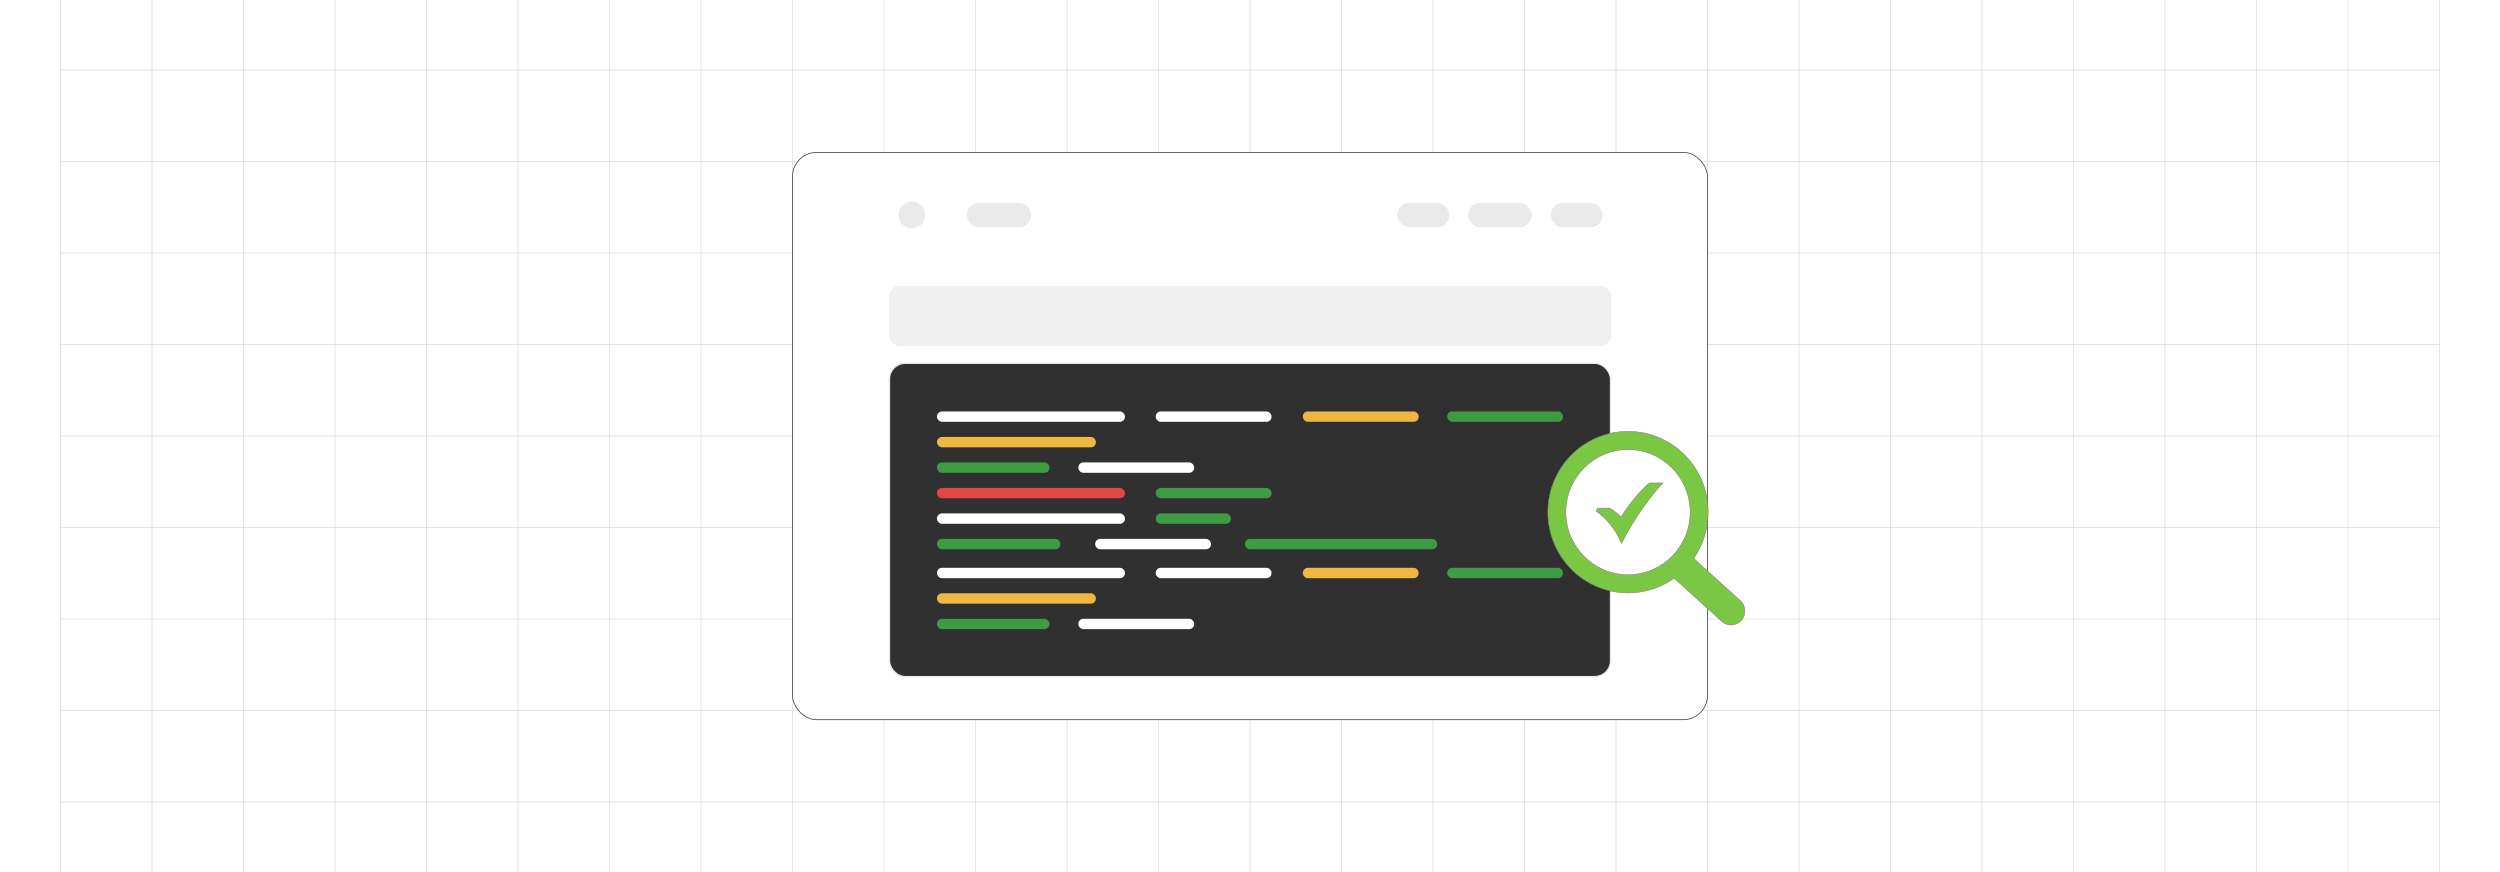 <?xml version="1.0" encoding="UTF-8"?><svg id="Layer_1" xmlns="http://www.w3.org/2000/svg" xmlns:xlink="http://www.w3.org/1999/xlink" viewBox="0 0 860 300"><defs><clipPath id="clippath"><rect y="0" width="860" height="300" fill="none" stroke-width="0"/></clipPath><filter id="drop-shadow-1" filterUnits="userSpaceOnUse"><feOffset dx="1.581" dy="1.581"/><feGaussianBlur result="blur" stdDeviation="2.371"/><feFlood flood-color="#333" flood-opacity=".08"/><feComposite in2="blur" operator="in"/><feComposite in="SourceGraphic"/></filter><filter id="drop-shadow-2" filterUnits="userSpaceOnUse"><feOffset dx=".756" dy=".756"/><feGaussianBlur result="blur-2" stdDeviation="1.512"/><feFlood flood-color="#333" flood-opacity=".1"/><feComposite in2="blur-2" operator="in"/><feComposite in="SourceGraphic"/></filter></defs><rect y="0" width="860" height="300" rx="5" ry="5" fill="#fff" stroke-width="0"/><rect y="0" width="860" height="300" rx="5" ry="5" fill="#fff" stroke-width="0"/><rect y="0" width="860" height="300" rx="5" ry="5" fill="#fff" stroke-width="0"/><rect y="0" width="860" height="300" rx="5" ry="5" fill="#fff" stroke-width="0"/><g clip-path="url(#clippath)"><rect y="0" width="860" height="300" rx="5" ry="5" fill="#fff" stroke-width="0"/><rect x="20.832" y="-7.373" width="818.338" height="314.746" fill="none" stroke="#dbdcdd" stroke-miterlimit="10" stroke-width=".25"/><line x1="20.83" y1="275.899" x2="839.168" y2="275.899" fill="none" stroke="#dbdcdd" stroke-miterlimit="10" stroke-width=".25"/><line x1="20.83" y1="244.424" x2="839.168" y2="244.424" fill="none" stroke="#dbdcdd" stroke-miterlimit="10" stroke-width=".25"/><line x1="20.83" y1="212.949" x2="839.168" y2="212.949" fill="none" stroke="#dbdcdd" stroke-miterlimit="10" stroke-width=".25"/><line x1="20.83" y1="181.475" x2="839.168" y2="181.475" fill="none" stroke="#dbdcdd" stroke-miterlimit="10" stroke-width=".25"/><line x1="20.83" y1="150" x2="839.168" y2="150" fill="none" stroke="#dbdcdd" stroke-miterlimit="10" stroke-width=".25"/><line x1="20.83" y1="118.526" x2="839.168" y2="118.526" fill="none" stroke="#dbdcdd" stroke-miterlimit="10" stroke-width=".25"/><line x1="20.83" y1="87.051" x2="839.168" y2="87.051" fill="none" stroke="#dbdcdd" stroke-miterlimit="10" stroke-width=".25"/><line x1="20.83" y1="55.577" x2="839.168" y2="55.577" fill="none" stroke="#dbdcdd" stroke-miterlimit="10" stroke-width=".25"/><line x1="20.83" y1="24.102" x2="839.168" y2="24.102" fill="none" stroke="#dbdcdd" stroke-miterlimit="10" stroke-width=".25"/><polyline points="807.692 307.373 807.692 275.896 807.692 244.428 807.692 212.95 807.692 181.473 807.692 150.005 807.692 118.527 807.692 87.05 807.692 55.582 807.692 55.572 807.692 24.104 807.692 -7.373" fill="none" stroke="#dbdcdd" stroke-miterlimit="10" stroke-width=".25"/><polyline points="776.215 307.373 776.215 275.896 776.215 244.428 776.215 212.95 776.215 181.473 776.215 150.005 776.215 118.527 776.215 87.05 776.215 55.582 776.215 55.572 776.215 24.104 776.215 -7.373" fill="none" stroke="#dbdcdd" stroke-miterlimit="10" stroke-width=".25"/><polyline points="744.747 307.373 744.747 275.896 744.747 244.428 744.747 212.95 744.747 181.473 744.747 150.005 744.747 118.527 744.747 87.05 744.747 55.582 744.747 55.572 744.747 24.104 744.747 -7.373" fill="none" stroke="#dbdcdd" stroke-miterlimit="10" stroke-width=".25"/><polyline points="713.269 307.373 713.269 275.896 713.269 244.428 713.269 212.95 713.269 181.473 713.269 150.005 713.269 118.527 713.269 87.05 713.269 55.582 713.269 55.572 713.269 24.104 713.269 -7.373" fill="none" stroke="#dbdcdd" stroke-miterlimit="10" stroke-width=".25"/><polyline points="681.792 307.373 681.792 275.896 681.792 244.428 681.792 212.95 681.792 181.473 681.792 150.005 681.792 118.527 681.792 87.05 681.792 55.582 681.792 55.572 681.792 24.104 681.792 -7.373" fill="none" stroke="#dbdcdd" stroke-miterlimit="10" stroke-width=".25"/><polyline points="650.324 307.373 650.324 275.896 650.324 244.428 650.324 212.95 650.324 181.473 650.324 150.005 650.324 118.527 650.324 87.05 650.324 55.582 650.324 55.572 650.324 24.104 650.324 -7.373" fill="none" stroke="#dbdcdd" stroke-miterlimit="10" stroke-width=".25"/><polyline points="618.847 307.373 618.847 275.896 618.847 244.428 618.847 212.95 618.847 181.473 618.847 150.005 618.847 118.527 618.847 87.05 618.847 55.582 618.847 55.572 618.847 24.104 618.847 -7.373" fill="none" stroke="#dbdcdd" stroke-miterlimit="10" stroke-width=".25"/><polyline points="587.369 307.373 587.369 275.896 587.369 244.428 587.369 212.95 587.369 181.473 587.369 150.005 587.369 118.527 587.369 87.05 587.369 55.582 587.369 55.572 587.369 24.104 587.369 -7.373" fill="none" stroke="#dbdcdd" stroke-miterlimit="10" stroke-width=".25"/><polyline points="555.901 307.373 555.901 275.896 555.901 244.428 555.901 212.95 555.901 181.473 555.901 150.005 555.901 118.527 555.901 87.05 555.901 55.582 555.901 55.572 555.901 24.104 555.901 -7.373" fill="none" stroke="#dbdcdd" stroke-miterlimit="10" stroke-width=".25"/><polyline points="524.424 307.373 524.424 275.896 524.424 244.428 524.424 212.95 524.424 181.473 524.424 150.005 524.424 118.527 524.424 87.05 524.424 55.582 524.424 55.572 524.424 24.104 524.424 -7.373" fill="none" stroke="#dbdcdd" stroke-miterlimit="10" stroke-width=".25"/><polyline points="492.946 307.373 492.946 275.896 492.946 244.428 492.946 212.95 492.946 181.473 492.946 150.005 492.946 118.527 492.946 87.05 492.946 55.582 492.946 55.572 492.946 24.104 492.946 -7.373" fill="none" stroke="#dbdcdd" stroke-miterlimit="10" stroke-width=".25"/><polyline points="461.478 307.373 461.478 275.896 461.478 244.428 461.478 212.95 461.478 181.473 461.478 150.005 461.478 118.527 461.478 87.05 461.478 55.582 461.478 55.572 461.478 24.104 461.478 -7.373" fill="none" stroke="#dbdcdd" stroke-miterlimit="10" stroke-width=".25"/><polyline points="430.001 307.373 430.001 275.896 430.001 244.428 430.001 212.95 430.001 181.473 430.001 150.005 430.001 118.527 430.001 87.05 430.001 55.582 430.001 55.572 430.001 24.104 430.001 -7.373" fill="none" stroke="#dbdcdd" stroke-miterlimit="10" stroke-width=".25"/><polyline points="398.523 307.373 398.523 275.896 398.523 244.428 398.523 212.95 398.523 181.473 398.523 150.005 398.523 118.527 398.523 87.05 398.523 55.582 398.523 55.572 398.523 24.104 398.523 -7.373" fill="none" stroke="#dbdcdd" stroke-miterlimit="10" stroke-width=".25"/><polyline points="367.046 307.373 367.046 275.896 367.046 244.428 367.046 212.95 367.046 181.473 367.046 150.005 367.046 118.527 367.046 87.05 367.046 55.582 367.046 55.572 367.046 24.104 367.046 -7.373" fill="none" stroke="#dbdcdd" stroke-miterlimit="10" stroke-width=".25"/><polyline points="335.578 307.373 335.578 275.896 335.578 244.428 335.578 212.95 335.578 181.473 335.578 150.005 335.578 118.527 335.578 87.05 335.578 55.582 335.578 55.572 335.578 24.104 335.578 -7.373" fill="none" stroke="#dbdcdd" stroke-miterlimit="10" stroke-width=".25"/><polyline points="304.101 307.373 304.101 275.896 304.101 244.428 304.101 212.95 304.101 181.473 304.101 150.005 304.101 118.527 304.101 87.05 304.101 55.582 304.101 55.572 304.101 24.104 304.101 -7.373" fill="none" stroke="#dbdcdd" stroke-miterlimit="10" stroke-width=".25"/><polyline points="272.623 307.373 272.623 275.896 272.623 244.428 272.623 212.95 272.623 181.473 272.623 150.005 272.623 118.527 272.623 87.05 272.623 55.582 272.623 55.572 272.623 24.104 272.623 -7.373" fill="none" stroke="#dbdcdd" stroke-miterlimit="10" stroke-width=".25"/><polyline points="241.155 307.373 241.155 275.896 241.155 244.428 241.155 212.95 241.155 181.473 241.155 150.005 241.155 118.527 241.155 87.05 241.155 55.582 241.155 55.572 241.155 24.104 241.155 -7.373" fill="none" stroke="#dbdcdd" stroke-miterlimit="10" stroke-width=".25"/><polyline points="209.678 307.373 209.678 275.896 209.678 244.428 209.678 212.95 209.678 181.473 209.678 150.005 209.678 118.527 209.678 87.05 209.678 55.582 209.678 55.572 209.678 24.104 209.678 -7.373" fill="none" stroke="#dbdcdd" stroke-miterlimit="10" stroke-width=".25"/><polyline points="178.2 307.373 178.2 275.896 178.2 244.428 178.2 212.95 178.2 181.473 178.2 150.005 178.2 118.527 178.2 87.05 178.2 55.582 178.2 55.572 178.2 24.104 178.2 -7.373" fill="none" stroke="#dbdcdd" stroke-miterlimit="10" stroke-width=".25"/><polyline points="146.732 307.373 146.732 275.896 146.732 244.428 146.732 212.95 146.732 181.473 146.732 150.005 146.732 118.527 146.732 87.05 146.732 55.582 146.732 55.572 146.732 24.104 146.732 -7.373" fill="none" stroke="#dbdcdd" stroke-miterlimit="10" stroke-width=".25"/><polyline points="115.255 307.373 115.255 275.896 115.255 244.428 115.255 212.95 115.255 181.473 115.255 150.005 115.255 118.527 115.255 87.05 115.255 55.582 115.255 55.572 115.255 24.104 115.255 -7.373" fill="none" stroke="#dbdcdd" stroke-miterlimit="10" stroke-width=".25"/><polyline points="83.777 307.373 83.777 275.896 83.777 244.428 83.777 212.95 83.777 181.473 83.777 150.005 83.777 118.527 83.777 87.05 83.777 55.582 83.777 55.572 83.777 24.104 83.777 -7.373" fill="none" stroke="#dbdcdd" stroke-miterlimit="10" stroke-width=".25"/><polyline points="52.309 307.373 52.309 275.896 52.309 244.428 52.309 212.95 52.309 181.473 52.309 150.005 52.309 118.527 52.309 87.05 52.309 55.582 52.309 55.572 52.309 24.104 52.309 -7.373" fill="none" stroke="#dbdcdd" stroke-miterlimit="10" stroke-width=".25"/></g><rect x="272.623" y="52.419" width="314.746" height="195.163" rx="8.328" ry="8.328" fill="#fff" stroke="#333" stroke-miterlimit="10" stroke-width=".25"/><circle cx="313.684" cy="73.963" r="4.613" fill="#eaeaea" stroke-width="0"/><rect x="332.53" y="69.731" width="22.234" height="8.464" rx="4.232" ry="4.232" fill="#eaeaea" stroke-width="0"/><rect x="480.668" y="69.731" width="17.905" height="8.464" rx="4.232" ry="4.232" fill="#eaeaea" stroke-width="0"/><rect x="505.043" y="69.731" width="21.893" height="8.464" rx="4.232" ry="4.232" fill="#eaeaea" stroke-width="0"/><rect x="533.406" y="69.731" width="17.905" height="8.464" rx="4.232" ry="4.232" fill="#eaeaea" stroke-width="0"/><rect x="305.992" y="124.996" width="248.016" height="107.737" rx="5.398" ry="5.398" fill="#303030" stroke="#e6e7e7" stroke-miterlimit="10" stroke-width=".444"/><rect x="305.992" y="98.443" width="248.016" height="20.418" rx="3.611" ry="3.611" fill="#f0f0f0" stroke="#e6e7e7" stroke-miterlimit="10" stroke-width=".193"/><rect x="322.324" y="141.538" width="64.654" height="3.567" rx="1.714" ry="1.714" fill="#fff" stroke-width="0"/><rect x="397.575" y="141.538" width="39.833" height="3.567" rx="1.714" ry="1.714" fill="#fff" stroke-width="0"/><rect x="448.177" y="141.538" width="39.833" height="3.567" rx="1.714" ry="1.714" fill="#efb643" stroke-width="0"/><rect x="497.843" y="141.538" width="39.833" height="3.567" rx="1.714" ry="1.714" fill="#3d9b43" stroke-width="0"/><rect x="322.324" y="150.307" width="54.657" height="3.567" rx="1.714" ry="1.714" fill="#efb643" stroke-width="0"/><rect x="322.324" y="159.075" width="38.7" height="3.567" rx="1.714" ry="1.714" fill="#3d9b43" stroke-width="0"/><rect x="370.956" y="159.075" width="39.833" height="3.567" rx="1.714" ry="1.714" fill="#fff" stroke-width="0"/><rect x="322.324" y="167.843" width="64.654" height="3.567" rx="1.714" ry="1.714" fill="#e04646" stroke-width="0"/><rect x="397.575" y="167.843" width="39.833" height="3.567" rx="1.714" ry="1.714" fill="#3d9b43" stroke-width="0"/><rect x="322.324" y="176.612" width="64.654" height="3.567" rx="1.714" ry="1.714" fill="#fff" stroke-width="0"/><rect x="397.575" y="176.612" width="25.896" height="3.567" rx="1.714" ry="1.714" fill="#3d9b43" stroke-width="0"/><rect x="322.324" y="185.38" width="42.443" height="3.567" rx="1.714" ry="1.714" fill="#3d9b43" stroke-width="0"/><rect x="376.743" y="185.38" width="39.833" height="3.567" rx="1.714" ry="1.714" fill="#fff" stroke-width="0"/><rect x="428.26" y="185.38" width="66.127" height="3.567" rx="1.714" ry="1.714" fill="#3d9b43" stroke-width="0"/><rect x="322.324" y="195.325" width="64.654" height="3.567" rx="1.714" ry="1.714" fill="#fff" stroke-width="0"/><rect x="397.575" y="195.325" width="39.833" height="3.567" rx="1.714" ry="1.714" fill="#fff" stroke-width="0"/><rect x="448.177" y="195.325" width="39.833" height="3.567" rx="1.714" ry="1.714" fill="#efb643" stroke-width="0"/><rect x="497.843" y="195.325" width="39.833" height="3.567" rx="1.714" ry="1.714" fill="#3d9b43" stroke-width="0"/><rect x="322.324" y="204.094" width="54.657" height="3.567" rx="1.714" ry="1.714" fill="#efb643" stroke-width="0"/><rect x="322.324" y="212.862" width="38.7" height="3.567" rx="1.714" ry="1.714" fill="#3d9b43" stroke-width="0"/><rect x="370.956" y="212.862" width="39.833" height="3.567" rx="1.714" ry="1.714" fill="#fff" stroke-width="0"/><g filter="url(#drop-shadow-1)"><g filter="url(#drop-shadow-2)"><rect x="533.544" y="152.047" width="50.901" height="45.811" rx="22.905" ry="22.905" fill="#fff" stroke="#ffb199" stroke-miterlimit="10" stroke-width=".374"/></g><path d="M558.457,146.82h.009v.004c7.611.002,14.503,3.113,19.491,8.139,4.979,5.019,8.064,11.957,8.069,19.62h.004v.041h-.004c-.003,3.088-.506,6.061-1.431,8.832-.155.465-.317.912-.484,1.339v.004c-.798,2.034-1.829,3.957-3.06,5.728l16.041,14.527.01.009.087.081.006.006c.906.869,1.399,2.032,1.461,3.212.061,1.167-.299,2.361-1.092,3.318l-.006.009-.097.113-.019.019-.081.089-.009.012c-.863.913-2.015,1.408-3.188,1.47-1.157.062-2.343-.3-3.293-1.099l-.008-.006-.113-.097-.016-.013-16.407-14.858c-.485.345-.981.672-1.482.981-.68.42-1.385.815-2.103,1.175-3.695,1.857-7.87,2.902-12.285,2.902v.004h-.009v-.004c-7.611-.002-14.504-3.113-19.492-8.139-4.981-5.019-8.064-11.958-8.069-19.619h-.004v-.027h.004c.002-7.669,3.089-14.614,8.078-19.64,4.981-5.016,11.867-8.124,19.473-8.129v-.004h.018ZM558.466,153.05v.004h-.027v-.004c-5.894.004-11.237,2.418-15.105,6.313-3.867,3.895-6.265,9.284-6.266,15.23h.004v.027h-.004c.004,5.939,2.398,11.319,6.265,15.217,3.866,3.897,9.214,6.313,15.115,6.314v-.004h.027v.004c5.894-.004,11.235-2.417,15.104-6.313,3.867-3.895,6.265-9.282,6.266-15.228h-.003v-.027h.003c-.003-5.939-2.399-11.322-6.265-15.219-3.866-3.897-9.213-6.313-15.114-6.315h0Z" fill="#7ac743" stroke="gray" stroke-miterlimit="10" stroke-width=".196"/><path d="M547.893,173.246l4.053-.054.304.076c.819.472,1.59,1.009,2.311,1.622.521.44,1.015.917,1.487,1.438,1.454-2.339,3.006-4.493,4.645-6.468,1.796-2.165,2.919-3.353,4.916-5.149l.396-.152h4.428l-.895.988c-2.74,3.044-4.455,5.42-6.701,8.665-2.252,3.256-4.259,6.609-6.05,10.06l-.559,1.074-.51-1.096c-.944-2.024-2.073-3.88-3.418-5.54-1.346-1.66-2.914-3.136-4.742-4.39l.336-1.074h0Z" fill="#7ac743" stroke="gray" stroke-miterlimit="10" stroke-width=".196"/></g></svg>